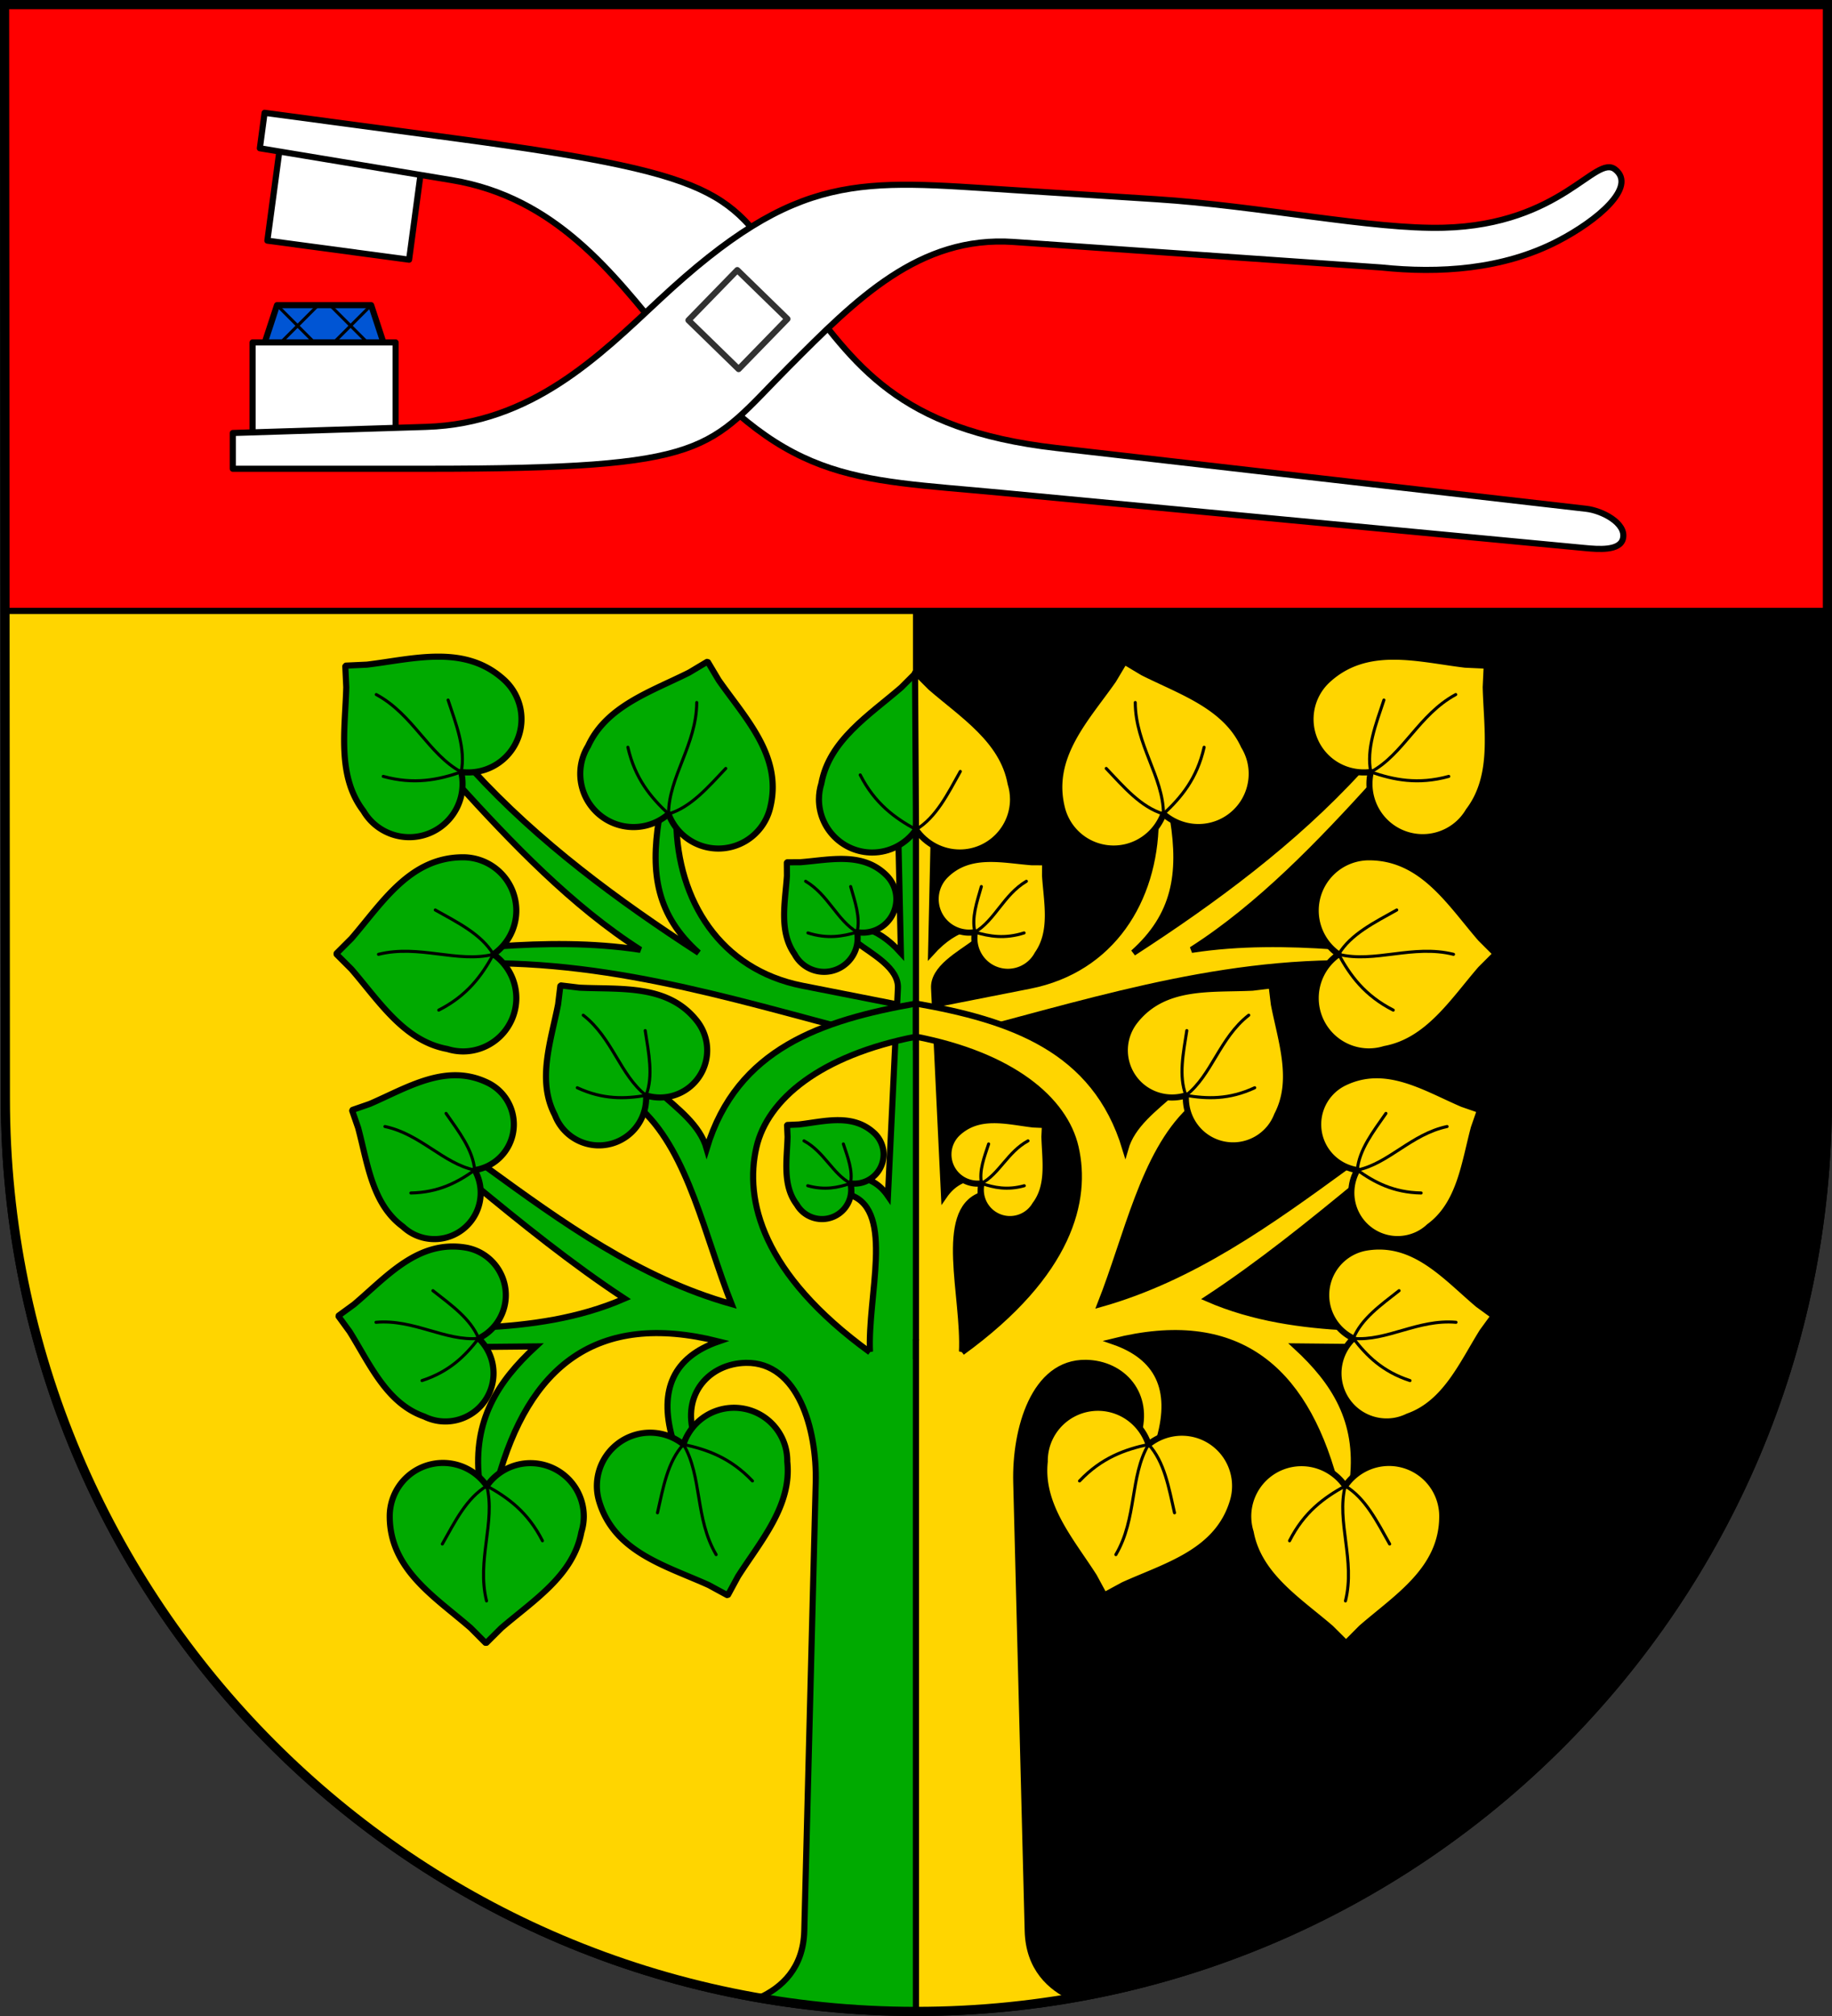 <?xml version="1.0" encoding="UTF-8" standalone="no"?>
<svg
   xmlns:dc="http://purl.org/dc/elements/1.1/"
   xmlns:cc="http://creativecommons.org/ns#"
   xmlns:rdf="http://www.w3.org/1999/02/22-rdf-syntax-ns#"
   xmlns:svg="http://www.w3.org/2000/svg"
   xmlns="http://www.w3.org/2000/svg"
   width="600"
   height="660"
   id="svg2"
   version="1.1">
  <rect width="100%" height="100%" fill="#333333" stroke="none"/>
  <defs
     id="defs4809" />
  <path
     id="rect4411-0"
     d="m 1.76,359.615 c 0,165.042 133.518,298.885 298.24,298.885 164.722,0 298.5,-133.843 298.5,-298.885 L 598.5,1.5 H 1.5 Z"
     style="opacity:1;fill:#000000;fill-opacity:1;stroke:#000000;stroke-width:3;stroke-miterlimit:4;stroke-dasharray:none" />
  <path
     style="opacity:1;fill:#ffd500;fill-opacity:1;stroke:#000000;stroke-width:2;stroke-miterlimit:4;stroke-dasharray:none"
     d="m 1.76,359.615 c 0,165.042 133.518,298.885 298.24,298.885 L 300,1.5 H 1.5 Z"
     id="path820" />
  <path
     id="path844"
     d="M 1.5 1.5 L 1.645 200 L 598.5 200 L 598.5 1.5 L 1.5 1.5 z "
     style="opacity:1;fill:#ff0000;fill-opacity:1;stroke:#000000;stroke-width:2;stroke-miterlimit:4;stroke-dasharray:none" />
  <path
     id="rect852"
     d="m 90.72,99.908 h 30.842 l 4,12.195 H 86.72 Z"
     style="opacity:1;fill:#0055d4;fill-opacity:1;stroke:#000000;stroke-width:2;stroke-linecap:round;stroke-linejoin:round;stroke-miterlimit:4;stroke-dasharray:none;stroke-opacity:1" />
  <rect
     transform="matrix(0.991,0.133,0.133,-0.991,0,0)"
     style="opacity:1;fill:#ffffff;fill-opacity:1;stroke:#000000;stroke-width:2;stroke-linecap:round;stroke-linejoin:round;stroke-miterlimit:4;stroke-dasharray:none;stroke-opacity:1"
     id="rect860"
     width="46.842"
     height="35.38"
     x="97.276"
     y="-66.447" />
  <path
     id="path866"
     d="M 154.785 252.08 L 151.049 252.729 L 149.729 256.32 C 167.545 275.944 187.419 296.721 209.75 310.959 C 193.926 308.528 178.094 308.793 163.266 309.818 L 161.592 312.428 L 163.43 315.363 C 211.556 316.146 255.043 331.894 300 342.6 L 300 330.041 L 262.758 322.703 C 235.841 317.4 221.852 294.716 221.494 269.043 L 218.953 266.471 L 215.785 268.391 C 213.019 285.994 215.057 299.647 228.834 311.938 C 202.534 294.904 176.37 275.653 154.785 252.08 z "
     style="fill:#00aa00;stroke:#000000;stroke-width:2;stroke-linecap:butt;stroke-linejoin:miter;stroke-opacity:1;stroke-miterlimit:4;stroke-dasharray:none;fill-opacity:1" />
  <path
     id="path868"
     d="M 300,444.971 V 271.592 l -5.762,3.648 0.814,36.697 c -4.193,-4.654 -8.211,-7.063 -11.906,-8.154 l -2.449,1.379 -0.16,3.352 c 5.384,4.021 13.851,8.462 13.537,15.006 l -3.262,68.014 c -2.722,-3.955 -5.983,-5.59 -9.623,-6.199 l -2.648,2.084 0.365,3.951 c 14.042,5.435 5.127,33.154 6.035,51.336"
     style="fill:#00aa00;stroke:#000000;stroke-width:2;stroke-linecap:butt;stroke-linejoin:miter;stroke-miterlimit:4;stroke-dasharray:none;stroke-opacity:1;fill-opacity:1" />
  <path
     id="path864"
     d="M 284.941,442.705 C 249.412,416.923 243.806,392.78 247.729,375.631 251.327,359.899 268.718,345.475 300,339.387 v -10.846 c -30.769,5.431 -58.648,14.659 -68.557,47.496 -2.217,-7.781 -9.465,-13.046 -15.822,-18.756 l -4.029,1.328 -1.189,4.869 c 15.117,14.418 20.385,41.146 29.195,63.447 -30.24,-8.523 -55.432,-26.719 -80.572,-45.016 l -3.553,1.156 -0.852,4.062 c 16.251,13.413 32.791,26.76 49.91,38.004 -15.066,6.564 -31.013,8.658 -46.158,9.459 l -1.619,3.582 2.271,2.779 16.473,-0.164 c -12.596,11.597 -20.623,24.307 -18.594,43.387 l 2.531,2.301 3.504,-1.648 c 10.185,-37.266 32.252,-55.765 72.418,-45.67 -14.692,5.073 -19.613,15.697 -15.168,31.643 l 3.648,2.074 3.527,-2.891 c -4.227,-13.481 4.917,-23.62 16.963,-23.812 17.057,-0.272 23.277,21.808 22.834,39.145 l -3.75,146.793 c -0.313,12.238 -7.403,18.617 -14.773,21.959 C 265.326,656.972 282.484,658.5 300,658.5 V 438.475"
     style="fill:#00aa00;fill-opacity:1;stroke:#000000;stroke-width:2;stroke-linecap:butt;stroke-linejoin:miter;stroke-miterlimit:4;stroke-dasharray:none;stroke-opacity:1" />
  <path
     id="path870"
     d="m 151.647,280.658 c -17.44,0 -26.448,14.916 -36.549,26.6 l -4.852,4.852 c 0.055,0.053 0.107,0.111 0.162,0.164 -0.055,0.053 -0.107,0.111 -0.162,0.164 l 4.828,4.828 c 9.07,10.483 17.258,23.574 31.447,26.16 a 17.452,17.452 0 0 0 5.125,0.789 17.452,17.452 0 0 0 17.453,-17.453 17.452,17.452 0 0 0 -7.508,-14.334 17.452,17.452 0 0 0 7.508,-14.318 17.452,17.452 0 0 0 -17.453,-17.451 z"
     style="opacity:1;fill:#00aa00;fill-opacity:1;stroke:#000000;stroke-width:2;stroke-linecap:round;stroke-linejoin:round;stroke-miterlimit:4;stroke-dasharray:none;stroke-opacity:1" />
  <path
     id="path883"
     d="m 161.592,312.428 c -11.798,2.945 -24.291,-3.319 -37.634,0"
     style="fill:none;stroke:#000000;stroke-width:1px;stroke-linecap:round;stroke-linejoin:miter;stroke-opacity:1" />
  <path
     id="path885"
     d="m 143.694,330.695 c 9.38,-4.776 14.114,-11.339 17.899,-18.268 -3.972,-6.619 -11.718,-10.409 -19.04,-14.516"
     style="fill:none;stroke:#000000;stroke-width:1px;stroke-linecap:round;stroke-linejoin:miter;stroke-opacity:1" />
  <path
     id="path887"
     d="M 90.72,99.908 106.199,115.387"
     style="fill:none;stroke:#000000;stroke-width:1px;stroke-linecap:butt;stroke-linejoin:miter;stroke-opacity:1" />
  <path
     style="fill:none;stroke:#000000;stroke-width:1px;stroke-linecap:butt;stroke-linejoin:miter;stroke-opacity:1"
     d="M 104.199,99.908 88.72,115.387"
     id="path889" />
  <path
     style="fill:none;stroke:#000000;stroke-width:1px;stroke-linecap:butt;stroke-linejoin:miter;stroke-opacity:1"
     d="m 108.082,99.908 15.479,15.479"
     id="path891" />
  <path
     id="path893"
     d="M 121.562,99.908 106.082,115.387"
     style="fill:none;stroke:#000000;stroke-width:1px;stroke-linecap:butt;stroke-linejoin:miter;stroke-opacity:1" />
  <rect
     y="112.103"
     x="82.72"
     height="35.38"
     width="46.842"
     id="rect850"
     style="opacity:1;fill:#ffffff;fill-opacity:1;stroke:#000000;stroke-width:2;stroke-linecap:round;stroke-linejoin:round;stroke-miterlimit:4;stroke-dasharray:none;stroke-opacity:1" />
  <path
     id="path870-9"
     d="m 300.318,220.246 c -0.053,0.055 -0.111,0.107 -0.164,0.162 -0.053,-0.055 -0.111,-0.107 -0.164,-0.162 l -4.828,4.828 c -10.483,9.07 -23.574,17.258 -26.16,31.447 -0.517,1.66 -0.783,3.387 -0.789,5.125 -6.1e-4,9.639 7.814,17.454 17.453,17.453 5.72,-0.003 11.075,-2.808 14.334,-7.508 z"
     style="opacity:1;fill:#00aa00;fill-opacity:1;stroke:#000000;stroke-width:2;stroke-linecap:round;stroke-linejoin:round;stroke-miterlimit:4;stroke-dasharray:none;stroke-opacity:1" />
  <path
     id="path870-2"
     d="m 127.641,496.343 c -0.043,17.44 14.851,26.485 26.509,36.615 l 4.84,4.864 c 0.053,-0.055 0.111,-0.107 0.164,-0.162 0.053,0.055 0.111,0.107 0.164,0.163 l 4.84,-4.816 c 10.506,-9.044 23.617,-17.2 26.238,-31.382 a 17.452,17.452 0 0 0 0.802,-5.123 17.452,17.452 0 0 0 -17.41,-17.496 17.452,17.452 0 0 0 -14.353,7.472 17.452,17.452 0 0 0 -14.3,-7.543 17.452,17.452 0 0 0 -17.494,17.41 z"
     style="opacity:1;fill:#00aa00;fill-opacity:1;stroke:#000000;stroke-width:2;stroke-linecap:round;stroke-linejoin:round;stroke-miterlimit:4;stroke-dasharray:none;stroke-opacity:1" />
  <path
     id="path883-9"
     d="m 159.435,486.477 c 2.916,11.805 -3.38,24.283 -0.093,37.634"
     style="fill:none;stroke:#000000;stroke-width:1;stroke-linecap:round;stroke-linejoin:miter;stroke-opacity:1;stroke-miterlimit:4;stroke-dasharray:none" />
  <path
     id="path885-8"
     d="m 177.659,504.421 c -4.753,-9.392 -11.304,-14.142 -18.223,-17.944 -6.629,3.956 -10.438,11.692 -14.563,19.004"
     style="fill:none;stroke:#000000;stroke-width:1;stroke-linecap:round;stroke-linejoin:miter;stroke-opacity:1;stroke-miterlimit:4;stroke-dasharray:none" />
  <path
     id="path870-1"
     d="m 196.209,491.446 c 4.96,16.72 21.823,21.113 35.896,27.474 l 6.031,3.271 c 0.035,-0.068 0.076,-0.134 0.111,-0.202 0.066,0.037 0.137,0.071 0.203,0.109 l 3.255,-6.002 c 7.47,-11.677 17.692,-23.251 16.135,-37.589 a 17.452,17.452 0 0 0 -0.701,-5.138 17.452,17.452 0 0 0 -21.696,-11.768 17.452,17.452 0 0 0 -11.607,11.275 17.452,17.452 0 0 0 -15.862,-3.125 17.452,17.452 0 0 0 -11.766,21.696 z"
     style="opacity:1;fill:#00aa00;fill-opacity:1;stroke:#000000;stroke-width:2;stroke-linecap:round;stroke-linejoin:round;stroke-miterlimit:4;stroke-dasharray:none;stroke-opacity:1" />
  <path
     id="path883-1"
     d="m 223.838,472.875 c 6.179,10.473 3.727,24.232 10.704,36.08"
     style="fill:none;stroke:#000000;stroke-width:1;stroke-linecap:round;stroke-linejoin:miter;stroke-opacity:1;stroke-miterlimit:4;stroke-dasharray:none" />
  <path
     id="path885-7"
     d="m 246.441,484.839 c -7.247,-7.634 -14.885,-10.306 -22.604,-11.964 -5.216,5.691 -6.646,14.195 -8.501,22.383"
     style="fill:none;stroke:#000000;stroke-width:1;stroke-linecap:round;stroke-linejoin:miter;stroke-opacity:1;stroke-miterlimit:4;stroke-dasharray:none" />
  <path
     id="path870-3"
     d="m 152.328,408.404 c -15.577,-2.447 -25.716,9.612 -36.376,18.63 l -5.014,3.653 c 0.042,0.055 0.08,0.114 0.122,0.169 -0.056,0.04 -0.111,0.085 -0.168,0.124 l 3.635,4.99 c 6.63,10.636 12.107,23.477 24.418,27.777 a 15.779,15.779 0 0 0 4.467,1.424 15.779,15.779 0 0 0 18.037,-13.14 15.779,15.779 0 0 0 -4.695,-13.856 15.779,15.779 0 0 0 8.714,-11.735 15.779,15.779 0 0 0 -13.14,-18.035 z"
     style="opacity:1;fill:#00aa00;fill-opacity:1;stroke:#000000;stroke-width:2;stroke-linecap:round;stroke-linejoin:round;stroke-miterlimit:4;stroke-dasharray:none;stroke-opacity:1" />
  <path
     id="path883-90"
     d="m 156.754,438.175 c -10.951,0.975 -21.23,-6.372 -33.613,-5.28"
     style="fill:none;stroke:#000000;stroke-width:1;stroke-linecap:round;stroke-linejoin:miter;stroke-opacity:1;stroke-miterlimit:4;stroke-dasharray:none" />
  <path
     id="path885-4"
     d="m 138.205,451.98 c 9.048,-2.95 14.197,-8.148 18.549,-13.805 -2.619,-6.47 -9.006,-10.941 -14.97,-15.637"
     style="fill:none;stroke:#000000;stroke-width:1;stroke-linecap:round;stroke-linejoin:miter;stroke-opacity:1;stroke-miterlimit:4;stroke-dasharray:none" />
  <path
     id="path870-4"
     d="m 159.74,354.47 c -13.63,-6.609 -26.322,1.634 -38.643,6.937 l -5.63,1.953 c 0.023,0.062 0.042,0.127 0.065,0.19 -0.063,0.021 -0.126,0.046 -0.189,0.067 l 1.944,5.603 c 3.116,11.63 4.554,24.964 14.662,32.361 a 15.158,15.158 0 0 0 3.706,2.559 15.158,15.158 0 0 0 20.254,-7.026 15.158,15.158 0 0 0 -0.435,-14.047 15.158,15.158 0 0 0 11.293,-8.345 15.158,15.158 0 0 0 -7.026,-20.252 z"
     style="opacity:1;fill:#00aa00;fill-opacity:1;stroke:#000000;stroke-width:2;stroke-linecap:round;stroke-linejoin:round;stroke-miterlimit:4;stroke-dasharray:none;stroke-opacity:1" />
  <path
     id="path883-8"
     d="m 155.473,383.067 c -10.336,-2.169 -17.726,-11.799 -29.411,-14.262"
     style="fill:none;stroke:#000000;stroke-width:1;stroke-linecap:round;stroke-linejoin:miter;stroke-opacity:1;stroke-miterlimit:4;stroke-dasharray:none" />
  <path
     id="path885-83"
     d="m 134.562,390.56 c 9.14,-0.178 15.327,-3.513 20.91,-7.493 -0.596,-6.679 -5.213,-12.575 -9.379,-18.56"
     style="fill:none;stroke:#000000;stroke-width:1;stroke-linecap:round;stroke-linejoin:miter;stroke-opacity:1;stroke-miterlimit:4;stroke-dasharray:none" />
  <path
     id="path870-5"
     d="m 286.27,370.891 c -7.054,-6.451 -16.215,-3.751 -24.621,-2.762 l -3.757,0.168 c 0.003,0.042 0.002,0.085 0.005,0.126 -0.042,0.001 -0.085,0.005 -0.126,0.006 l 0.167,3.739 c -0.21,7.595 -1.74,15.918 3.042,22.213 a 9.565,9.565 0 0 0 1.781,2.215 9.565,9.565 0 0 0 13.515,-0.603 9.565,9.565 0 0 0 2.266,-8.574 9.565,9.565 0 0 0 8.333,-3.014 9.565,9.565 0 0 0 -0.603,-13.514 z"
     style="opacity:1;fill:#00aa00;fill-opacity:1;stroke:#000000;stroke-width:2;stroke-linecap:round;stroke-linejoin:round;stroke-miterlimit:4;stroke-dasharray:none;stroke-opacity:1" />
  <path
     id="path883-7"
     d="M 278.541,387.419 C 272.68,384.246 269.944,377.091 263.32,373.497"
     style="fill:none;stroke:#000000;stroke-width:1;stroke-linecap:round;stroke-linejoin:miter;stroke-opacity:1;stroke-miterlimit:4;stroke-dasharray:none" />
  <path
     id="path885-1"
     d="m 264.544,388.186 c 5.56,1.538 9.903,0.635 13.996,-0.767 0.842,-4.147 -0.889,-8.544 -2.331,-12.914"
     style="fill:none;stroke:#000000;stroke-width:1;stroke-linecap:round;stroke-linejoin:miter;stroke-opacity:1;stroke-miterlimit:4;stroke-dasharray:none" />
  <path
     id="path870-8"
     d="m 290.302,286.537 c -7.808,-7.717 -18.441,-5.024 -28.133,-4.263 l -4.319,0.025 c 0.001,0.048 -0.001,0.097 -1e-5,0.145 -0.048,-5.6e-4 -0.097,0.003 -0.145,0.002 l 0.025,4.298 c -0.578,8.707 -2.704,18.191 2.504,25.626 a 10.985,10.985 0 0 0 1.945,2.621 10.985,10.985 0 0 0 15.536,-0.091 10.985,10.985 0 0 0 2.981,-9.739 10.985,10.985 0 0 0 9.697,-3.088 10.985,10.985 0 0 0 -0.092,-15.535 z"
     style="opacity:1;fill:#00aa00;fill-opacity:1;stroke:#000000;stroke-width:2;stroke-linecap:round;stroke-linejoin:round;stroke-miterlimit:4;stroke-dasharray:none;stroke-opacity:1" />
  <path
     id="path883-5"
     d="m 280.698,305.161 c -6.585,-3.902 -9.407,-12.234 -16.849,-16.652"
     style="fill:none;stroke:#000000;stroke-width:1;stroke-linecap:round;stroke-linejoin:miter;stroke-opacity:1;stroke-miterlimit:4;stroke-dasharray:none" />
  <path
     id="path885-12"
     d="m 264.602,305.42 c 6.313,2.012 11.336,1.168 16.096,-0.259 1.15,-4.721 -0.641,-9.845 -2.102,-14.924"
     style="fill:none;stroke:#000000;stroke-width:1;stroke-linecap:round;stroke-linejoin:miter;stroke-opacity:1;stroke-miterlimit:4;stroke-dasharray:none" />
  <path
     id="path870-0"
     d="m 228.319,334.303 c -9.534,-12.167 -24.865,-10.297 -38.537,-10.956 l -6.037,-0.732 c -0.007,0.067 -0.019,0.136 -0.026,0.203 -0.067,-0.009 -0.136,-0.014 -0.203,-0.023 l -0.729,6.008 c -2.355,12.058 -7.012,24.928 -1.059,36.24 a 15.468,15.468 0 0 0 2.251,4.007 15.468,15.468 0 0 0 21.717,2.635 15.468,15.468 0 0 0 5.896,-13.074 15.468,15.468 0 0 0 14.093,-2.59 15.468,15.468 0 0 0 2.633,-21.716 z"
     style="opacity:1;fill:#00aa00;fill-opacity:1;stroke:#000000;stroke-width:2;stroke-linecap:round;stroke-linejoin:round;stroke-miterlimit:4;stroke-dasharray:none;stroke-opacity:1" />
  <path
     id="path883-98"
     d="m 211.592,358.609 c -8.504,-6.621 -10.964,-18.761 -20.574,-26.255"
     style="fill:none;stroke:#000000;stroke-width:1;stroke-linecap:round;stroke-linejoin:miter;stroke-opacity:1;stroke-miterlimit:4;stroke-dasharray:none" />
  <path
     id="path885-6"
     d="m 189.063,356.109 c 8.46,3.933 15.627,3.648 22.529,2.5 2.446,-6.39 0.856,-13.865 -0.282,-21.219"
     style="fill:none;stroke:#000000;stroke-width:1;stroke-linecap:round;stroke-linejoin:miter;stroke-opacity:1;stroke-miterlimit:4;stroke-dasharray:none" />
  <path
     id="path870-00"
     d="m 165.095,222.548 c -12.891,-11.747 -29.596,-6.789 -44.931,-4.956 l -6.854,0.318 c 0.005,0.076 0.004,0.154 0.009,0.23 -0.076,0.002 -0.154,0.01 -0.23,0.012 l 0.317,6.821 c -0.357,13.858 -3.122,29.049 5.624,40.517 a 17.452,17.452 0 0 0 3.257,4.035 17.452,17.452 0 0 0 24.656,-1.145 17.452,17.452 0 0 0 4.105,-15.652 17.452,17.452 0 0 0 15.193,-5.527 17.452,17.452 0 0 0 -1.146,-24.654 z"
     style="opacity:1;fill:#00aa00;fill-opacity:1;stroke:#000000;stroke-width:2;stroke-linecap:round;stroke-linejoin:round;stroke-miterlimit:4;stroke-dasharray:none;stroke-opacity:1" />
  <path
     id="path883-73"
     d="m 151.048,252.729 c -10.704,-5.77 -15.719,-18.814 -27.817,-25.348"
     style="fill:none;stroke:#000000;stroke-width:1px;stroke-linecap:round;stroke-linejoin:miter;stroke-opacity:1" />
  <path
     id="path885-09"
     d="m 125.514,254.176 c 10.15,2.787 18.07,1.125 25.534,-1.447 1.522,-7.568 -1.65,-15.586 -4.296,-23.554"
     style="fill:none;stroke:#000000;stroke-width:1px;stroke-linecap:round;stroke-linejoin:miter;stroke-opacity:1" />
  <path
     id="path870-43"
     d="m 252.192,264.627 c 4.28,-16.907 -7.969,-29.3 -16.816,-41.959 l -3.513,-5.894 c -0.065,0.04 -0.134,0.077 -0.199,0.117 -0.038,-0.066 -0.082,-0.131 -0.119,-0.197 l -5.865,3.496 c -12.388,6.22 -27.089,10.945 -33.078,24.065 a 17.452,17.452 0 0 0 -2.023,4.775 17.452,17.452 0 0 0 12.636,21.203 17.452,17.452 0 0 0 15.738,-3.76 17.452,17.452 0 0 0 12.038,10.792 17.452,17.452 0 0 0 21.201,-12.636 z"
     style="opacity:1;fill:#00aa00;fill-opacity:1;stroke:#000000;stroke-width:2;stroke-linecap:round;stroke-linejoin:round;stroke-miterlimit:4;stroke-dasharray:none;stroke-opacity:1" />
  <path
     id="path883-31"
     d="m 218.954,266.471 c 0.041,-12.16 9.179,-22.734 9.236,-36.483"
     style="fill:none;stroke:#000000;stroke-width:1px;stroke-linecap:round;stroke-linejoin:miter;stroke-opacity:1" />
  <path
     id="path885-40"
     d="m 205.637,244.637 c 2.328,10.265 7.528,16.466 13.316,21.834 7.392,-2.226 12.967,-8.805 18.745,-14.895"
     style="fill:none;stroke:#000000;stroke-width:1px;stroke-linecap:round;stroke-linejoin:miter;stroke-opacity:1" />
  <path
     style="fill:#ffd500;fill-opacity:1;stroke:#000000;stroke-width:2;stroke-linecap:butt;stroke-linejoin:miter;stroke-miterlimit:4;stroke-dasharray:none;stroke-opacity:1"
     d="m 445.215,252.08 3.736,0.648 1.32,3.592 c -17.817,19.623 -37.69,40.401 -60.021,54.639 15.824,-2.431 31.656,-2.166 46.484,-1.141 l 1.674,2.609 -1.838,2.936 C 388.444,316.146 344.957,331.894 300,342.6 v -12.559 l 37.242,-7.338 c 26.917,-5.303 40.905,-27.987 41.264,-53.66 l 2.541,-2.572 3.168,1.92 c 2.766,17.603 0.729,31.256 -13.049,43.547 26.3,-17.034 52.464,-36.285 74.049,-59.857 z"
     id="path1017" />
  <path
     style="fill:#ffd500;fill-opacity:1;stroke:#000000;stroke-width:2;stroke-linecap:butt;stroke-linejoin:miter;stroke-miterlimit:4;stroke-dasharray:none;stroke-opacity:1"
     d="M 300,444.971 V 271.592 l 5.762,3.648 -0.814,36.697 c 4.193,-4.654 8.211,-7.063 11.906,-8.154 l 2.449,1.379 0.16,3.352 c -5.384,4.021 -13.851,8.462 -13.537,15.006 l 3.262,68.014 c 2.722,-3.955 5.983,-5.59 9.623,-6.199 l 2.648,2.084 -0.365,3.951 c -14.042,5.435 -5.127,33.154 -6.035,51.336"
     id="path1019" />
  <path
     style="fill:#ffd500;fill-opacity:1;stroke:#000000;stroke-width:2;stroke-linecap:butt;stroke-linejoin:miter;stroke-miterlimit:4;stroke-dasharray:none;stroke-opacity:1"
     d="m 315.059,442.705 c 35.53,-25.782 41.135,-49.925 37.213,-67.074 C 348.673,359.899 331.282,345.475 300,339.387 v -10.846 c 30.769,5.431 58.648,14.659 68.557,47.496 2.217,-7.781 9.465,-13.046 15.822,-18.756 l 4.029,1.328 1.189,4.869 c -15.117,14.418 -20.385,41.146 -29.195,63.447 30.24,-8.523 55.432,-26.719 80.572,-45.016 l 3.553,1.156 0.852,4.062 c -16.251,13.413 -32.791,26.76 -49.91,38.004 15.066,6.564 31.013,8.658 46.158,9.459 l 1.619,3.582 -2.271,2.779 -16.473,-0.164 c 12.596,11.597 20.623,24.307 18.594,43.387 l -2.531,2.301 -3.504,-1.648 c -10.185,-37.266 -32.252,-55.765 -72.418,-45.67 14.692,5.073 19.613,15.697 15.168,31.643 l -3.648,2.074 -3.527,-2.891 c 4.227,-13.481 -4.917,-23.62 -16.963,-23.812 -17.057,-0.272 -23.277,21.808 -22.834,39.145 l 3.75,146.793 c 0.313,12.238 7.403,18.617 14.773,21.959 C 334.674,656.972 317.516,658.5 300,658.5 V 438.475"
     id="path1021" />
  <path
     style="opacity:1;fill:#ffd500;fill-opacity:1;stroke:#000000;stroke-width:2;stroke-linecap:round;stroke-linejoin:round;stroke-miterlimit:4;stroke-dasharray:none;stroke-opacity:1"
     d="m 448.353,280.658 c 17.44,0 26.448,14.916 36.549,26.6 l 4.852,4.852 c -0.055,0.053 -0.107,0.111 -0.162,0.164 0.055,0.053 0.107,0.111 0.162,0.164 l -4.828,4.828 c -9.07,10.483 -17.258,23.574 -31.447,26.16 a 17.452,17.452 0 0 1 -5.125,0.789 17.452,17.452 0 0 1 -17.453,-17.453 17.452,17.452 0 0 1 7.508,-14.334 17.452,17.452 0 0 1 -7.508,-14.318 17.452,17.452 0 0 1 17.453,-17.451 z"
     id="path1023" />
  <path
     style="fill:none;stroke:#000000;stroke-width:1px;stroke-linecap:round;stroke-linejoin:miter;stroke-opacity:1"
     d="m 438.408,312.428 c 11.798,2.945 24.291,-3.319 37.634,0"
     id="path1025" />
  <path
     style="fill:none;stroke:#000000;stroke-width:1px;stroke-linecap:round;stroke-linejoin:miter;stroke-opacity:1"
     d="m 456.306,330.695 c -9.38,-4.776 -14.114,-11.339 -17.899,-18.268 3.972,-6.619 11.718,-10.409 19.04,-14.516"
     id="path1027" />
  <path
     style="opacity:1;fill:#ffd500;fill-opacity:1;stroke:#000000;stroke-width:2;stroke-linecap:round;stroke-linejoin:round;stroke-miterlimit:4;stroke-dasharray:none;stroke-opacity:1"
     d="m 299.682,220.246 c 0.053,0.055 0.111,0.107 0.164,0.162 0.053,-0.055 0.111,-0.107 0.164,-0.162 l 4.828,4.828 c 10.483,9.07 23.574,17.258 26.16,31.447 0.517,1.66 0.783,3.387 0.789,5.125 6.1e-4,9.639 -7.814,17.454 -17.453,17.453 -5.72,-0.003 -11.075,-2.808 -14.334,-7.508 z"
     id="path1029" />
  <path
     id="path885-0"
     d="m 281.732,253.693 c 4.776,9.38 11.339,14.114 18.268,17.899 6.619,-3.972 10.409,-11.718 14.516,-19.04"
     style="fill:none;stroke:#000000;stroke-width:1px;stroke-linecap:round;stroke-linejoin:miter;stroke-opacity:1" />
  <path
     style="opacity:1;fill:#ffd500;fill-opacity:1;stroke:#000000;stroke-width:2;stroke-linecap:round;stroke-linejoin:round;stroke-miterlimit:4;stroke-dasharray:none;stroke-opacity:1"
     d="m 472.359,496.343 c 0.043,17.44 -14.851,26.485 -26.509,36.615 l -4.84,4.864 c -0.053,-0.055 -0.111,-0.107 -0.164,-0.162 -0.053,0.055 -0.111,0.107 -0.164,0.163 l -4.84,-4.816 C 425.337,523.963 412.225,515.807 409.604,501.624 a 17.452,17.452 0 0 1 -0.802,-5.123 17.452,17.452 0 0 1 17.41,-17.496 17.452,17.452 0 0 1 14.353,7.472 17.452,17.452 0 0 1 14.3,-7.543 17.452,17.452 0 0 1 17.494,17.41 z"
     id="path1031" />
  <path
     style="fill:none;stroke:#000000;stroke-width:1;stroke-linecap:round;stroke-linejoin:miter;stroke-miterlimit:4;stroke-dasharray:none;stroke-opacity:1"
     d="m 440.565,486.477 c -2.916,11.805 3.38,24.283 0.093,37.634"
     id="path1033" />
  <path
     style="fill:none;stroke:#000000;stroke-width:1;stroke-linecap:round;stroke-linejoin:miter;stroke-miterlimit:4;stroke-dasharray:none;stroke-opacity:1"
     d="m 422.341,504.421 c 4.753,-9.392 11.304,-14.142 18.223,-17.944 6.629,3.956 10.438,11.692 14.563,19.004"
     id="path1035" />
  <path
     style="opacity:1;fill:#ffd500;fill-opacity:1;stroke:#000000;stroke-width:2;stroke-linecap:round;stroke-linejoin:round;stroke-miterlimit:4;stroke-dasharray:none;stroke-opacity:1"
     d="m 403.791,491.446 c -4.96,16.72 -21.823,21.113 -35.896,27.474 l -6.031,3.271 c -0.035,-0.068 -0.076,-0.134 -0.111,-0.202 -0.066,0.037 -0.137,0.071 -0.203,0.109 l -3.255,-6.002 c -7.47,-11.677 -17.692,-23.251 -16.135,-37.589 a 17.452,17.452 0 0 1 0.701,-5.138 17.452,17.452 0 0 1 21.696,-11.768 17.452,17.452 0 0 1 11.607,11.275 17.452,17.452 0 0 1 15.862,-3.125 17.452,17.452 0 0 1 11.766,21.696 z"
     id="path1037" />
  <path
     style="fill:none;stroke:#000000;stroke-width:1;stroke-linecap:round;stroke-linejoin:miter;stroke-miterlimit:4;stroke-dasharray:none;stroke-opacity:1"
     d="m 376.162,472.875 c -6.179,10.473 -3.727,24.232 -10.704,36.08"
     id="path1039" />
  <path
     style="fill:none;stroke:#000000;stroke-width:1;stroke-linecap:round;stroke-linejoin:miter;stroke-miterlimit:4;stroke-dasharray:none;stroke-opacity:1"
     d="m 353.559,484.839 c 7.247,-7.634 14.885,-10.306 22.604,-11.964 5.216,5.691 6.646,14.195 8.501,22.383"
     id="path1041" />
  <path
     style="opacity:1;fill:#ffd500;fill-opacity:1;stroke:#000000;stroke-width:2;stroke-linecap:round;stroke-linejoin:round;stroke-miterlimit:4;stroke-dasharray:none;stroke-opacity:1"
     d="m 447.672,408.404 c 15.577,-2.447 25.716,9.612 36.376,18.63 l 5.014,3.653 c -0.042,0.055 -0.08,0.114 -0.122,0.169 0.056,0.04 0.111,0.085 0.168,0.124 l -3.635,4.99 c -6.63,10.636 -12.107,23.477 -24.418,27.777 a 15.779,15.779 0 0 1 -4.467,1.424 15.779,15.779 0 0 1 -18.037,-13.14 15.779,15.779 0 0 1 4.695,-13.856 15.779,15.779 0 0 1 -8.714,-11.735 15.779,15.779 0 0 1 13.14,-18.035 z"
     id="path1043" />
  <path
     style="fill:none;stroke:#000000;stroke-width:1;stroke-linecap:round;stroke-linejoin:miter;stroke-miterlimit:4;stroke-dasharray:none;stroke-opacity:1"
     d="m 443.246,438.175 c 10.951,0.975 21.23,-6.372 33.613,-5.28"
     id="path1045" />
  <path
     style="fill:none;stroke:#000000;stroke-width:1;stroke-linecap:round;stroke-linejoin:miter;stroke-miterlimit:4;stroke-dasharray:none;stroke-opacity:1"
     d="m 461.795,451.98 c -9.048,-2.95 -14.197,-8.148 -18.549,-13.805 2.619,-6.47 9.006,-10.941 14.97,-15.637"
     id="path1047" />
  <path
     style="opacity:1;fill:#ffd500;fill-opacity:1;stroke:#000000;stroke-width:2;stroke-linecap:round;stroke-linejoin:round;stroke-miterlimit:4;stroke-dasharray:none;stroke-opacity:1"
     d="m 440.26,354.47 c 13.63,-6.609 26.322,1.634 38.643,6.937 l 5.63,1.953 c -0.023,0.062 -0.042,0.127 -0.065,0.19 0.063,0.021 0.126,0.046 0.189,0.067 l -1.944,5.603 c -3.116,11.63 -4.554,24.964 -14.662,32.361 a 15.158,15.158 0 0 1 -3.706,2.559 15.158,15.158 0 0 1 -20.254,-7.026 15.158,15.158 0 0 1 0.435,-14.047 15.158,15.158 0 0 1 -11.293,-8.345 15.158,15.158 0 0 1 7.026,-20.252 z"
     id="path1049" />
  <path
     style="fill:none;stroke:#000000;stroke-width:1;stroke-linecap:round;stroke-linejoin:miter;stroke-miterlimit:4;stroke-dasharray:none;stroke-opacity:1"
     d="m 444.527,383.067 c 10.336,-2.169 17.726,-11.799 29.411,-14.262"
     id="path1051" />
  <path
     style="fill:none;stroke:#000000;stroke-width:1;stroke-linecap:round;stroke-linejoin:miter;stroke-miterlimit:4;stroke-dasharray:none;stroke-opacity:1"
     d="m 465.438,390.56 c -9.14,-0.178 -15.327,-3.513 -20.91,-7.493 0.596,-6.679 5.213,-12.575 9.379,-18.56"
     id="path1053" />
  <path
     style="opacity:1;fill:#ffd500;fill-opacity:1;stroke:#000000;stroke-width:2;stroke-linecap:round;stroke-linejoin:round;stroke-miterlimit:4;stroke-dasharray:none;stroke-opacity:1"
     d="m 313.73,370.891 c 7.054,-6.451 16.215,-3.751 24.621,-2.762 l 3.757,0.168 c -0.003,0.042 -0.002,0.085 -0.005,0.126 0.042,0.001 0.085,0.005 0.126,0.006 l -0.167,3.739 c 0.21,7.595 1.74,15.918 -3.042,22.213 a 9.565,9.565 0 0 1 -1.781,2.215 9.565,9.565 0 0 1 -13.515,-0.603 9.565,9.565 0 0 1 -2.266,-8.574 9.565,9.565 0 0 1 -8.333,-3.014 9.565,9.565 0 0 1 0.603,-13.514 z"
     id="path1055" />
  <path
     style="fill:none;stroke:#000000;stroke-width:1;stroke-linecap:round;stroke-linejoin:miter;stroke-miterlimit:4;stroke-dasharray:none;stroke-opacity:1"
     d="m 321.459,387.419 c 5.861,-3.173 8.597,-10.328 15.221,-13.921"
     id="path1057" />
  <path
     style="fill:none;stroke:#000000;stroke-width:1;stroke-linecap:round;stroke-linejoin:miter;stroke-miterlimit:4;stroke-dasharray:none;stroke-opacity:1"
     d="m 335.456,388.186 c -5.56,1.538 -9.903,0.635 -13.996,-0.767 -0.842,-4.147 0.889,-8.544 2.331,-12.914"
     id="path1059" />
  <path
     style="opacity:1;fill:#ffd500;fill-opacity:1;stroke:#000000;stroke-width:2;stroke-linecap:round;stroke-linejoin:round;stroke-miterlimit:4;stroke-dasharray:none;stroke-opacity:1"
     d="m 309.698,286.537 c 7.808,-7.717 18.441,-5.024 28.133,-4.263 l 4.319,0.025 c -10e-4,0.048 0.001,0.097 1e-5,0.145 0.048,-5.6e-4 0.097,0.003 0.145,0.002 l -0.025,4.298 c 0.578,8.707 2.704,18.191 -2.504,25.626 a 10.985,10.985 0 0 1 -1.945,2.621 10.985,10.985 0 0 1 -15.536,-0.091 10.985,10.985 0 0 1 -2.981,-9.739 10.985,10.985 0 0 1 -9.697,-3.088 10.985,10.985 0 0 1 0.092,-15.535 z"
     id="path1061" />
  <path
     style="fill:none;stroke:#000000;stroke-width:1;stroke-linecap:round;stroke-linejoin:miter;stroke-miterlimit:4;stroke-dasharray:none;stroke-opacity:1"
     d="m 319.302,305.161 c 6.585,-3.902 9.407,-12.234 16.849,-16.652"
     id="path1063" />
  <path
     style="fill:none;stroke:#000000;stroke-width:1;stroke-linecap:round;stroke-linejoin:miter;stroke-miterlimit:4;stroke-dasharray:none;stroke-opacity:1"
     d="m 335.398,305.42 c -6.313,2.012 -11.336,1.168 -16.096,-0.259 -1.15,-4.721 0.641,-9.845 2.102,-14.924"
     id="path1065" />
  <path
     style="opacity:1;fill:#ffd500;fill-opacity:1;stroke:#000000;stroke-width:2;stroke-linecap:round;stroke-linejoin:round;stroke-miterlimit:4;stroke-dasharray:none;stroke-opacity:1"
     d="m 371.681,334.303 c 9.534,-12.167 24.865,-10.297 38.537,-10.956 l 6.037,-0.732 c 0.007,0.067 0.019,0.136 0.026,0.203 0.067,-0.009 0.136,-0.014 0.203,-0.023 l 0.729,6.008 c 2.355,12.058 7.012,24.928 1.059,36.24 a 15.468,15.468 0 0 1 -2.251,4.007 15.468,15.468 0 0 1 -21.717,2.635 15.468,15.468 0 0 1 -5.896,-13.074 15.468,15.468 0 0 1 -14.093,-2.59 15.468,15.468 0 0 1 -2.633,-21.716 z"
     id="path1067" />
  <path
     style="fill:none;stroke:#000000;stroke-width:1;stroke-linecap:round;stroke-linejoin:miter;stroke-miterlimit:4;stroke-dasharray:none;stroke-opacity:1"
     d="m 388.408,358.609 c 8.504,-6.621 10.964,-18.761 20.574,-26.255"
     id="path1069" />
  <path
     style="fill:none;stroke:#000000;stroke-width:1;stroke-linecap:round;stroke-linejoin:miter;stroke-miterlimit:4;stroke-dasharray:none;stroke-opacity:1"
     d="m 410.937,356.109 c -8.46,3.933 -15.627,3.648 -22.529,2.5 -2.446,-6.39 -0.856,-13.865 0.282,-21.219"
     id="path1071" />
  <path
     style="opacity:1;fill:#ffd500;fill-opacity:1;stroke:#000000;stroke-width:2;stroke-linecap:round;stroke-linejoin:round;stroke-miterlimit:4;stroke-dasharray:none;stroke-opacity:1"
     d="m 434.905,222.548 c 12.891,-11.747 29.596,-6.789 44.931,-4.956 l 6.854,0.318 c -0.005,0.076 -0.004,0.154 -0.009,0.23 0.076,0.002 0.154,0.01 0.23,0.012 l -0.317,6.821 c 0.357,13.858 3.122,29.049 -5.624,40.517 a 17.452,17.452 0 0 1 -3.257,4.035 17.452,17.452 0 0 1 -24.656,-1.145 17.452,17.452 0 0 1 -4.105,-15.652 17.452,17.452 0 0 1 -15.193,-5.527 17.452,17.452 0 0 1 1.146,-24.654 z"
     id="path1073" />
  <path
     style="fill:none;stroke:#000000;stroke-width:1px;stroke-linecap:round;stroke-linejoin:miter;stroke-opacity:1"
     d="m 448.952,252.729 c 10.704,-5.77 15.719,-18.814 27.817,-25.348"
     id="path1075" />
  <path
     style="fill:none;stroke:#000000;stroke-width:1px;stroke-linecap:round;stroke-linejoin:miter;stroke-opacity:1"
     d="m 474.486,254.176 c -10.15,2.787 -18.07,1.125 -25.534,-1.447 -1.522,-7.568 1.65,-15.586 4.296,-23.554"
     id="path1077" />
  <path
     style="opacity:1;fill:#ffd500;fill-opacity:1;stroke:#000000;stroke-width:2;stroke-linecap:round;stroke-linejoin:round;stroke-miterlimit:4;stroke-dasharray:none;stroke-opacity:1"
     d="m 347.808,264.627 c -4.28,-16.907 7.969,-29.3 16.816,-41.959 l 3.513,-5.894 c 0.065,0.04 0.134,0.077 0.199,0.117 0.038,-0.066 0.082,-0.131 0.119,-0.197 l 5.865,3.496 c 12.388,6.22 27.089,10.945 33.078,24.065 a 17.452,17.452 0 0 1 2.023,4.775 17.452,17.452 0 0 1 -12.636,21.203 17.452,17.452 0 0 1 -15.738,-3.76 17.452,17.452 0 0 1 -12.038,10.792 17.452,17.452 0 0 1 -21.201,-12.636 z"
     id="path1079" />
  <path
     style="fill:none;stroke:#000000;stroke-width:1px;stroke-linecap:round;stroke-linejoin:miter;stroke-opacity:1"
     d="m 381.046,266.471 c -0.041,-12.16 -9.179,-22.734 -9.236,-36.483"
     id="path1081" />
  <path
     style="fill:none;stroke:#000000;stroke-width:1px;stroke-linecap:round;stroke-linejoin:miter;stroke-opacity:1"
     d="m 394.363,244.637 c -2.328,10.265 -7.528,16.466 -13.316,21.834 -7.392,-2.226 -12.967,-8.805 -18.745,-14.895"
     id="path1083" />
  <path
     id="rect4411-0-0"
     d="m 1.76,359.615 c 0,165.042 133.518,298.885 298.24,298.885 164.722,0 298.5,-133.843 298.5,-298.885 L 598.5,1.5 H 1.5 Z"
     style="opacity:1;fill:none;fill-opacity:1;stroke:#000000;stroke-width:3;stroke-miterlimit:4;stroke-dasharray:none" />
  <path
     style="opacity:1;fill:#ffffff;fill-opacity:1;stroke:#000000;stroke-width:2;stroke-linecap:round;stroke-linejoin:round;stroke-miterlimit:4;stroke-dasharray:none;stroke-opacity:1"
     d="m 85.102,48.538 62.825,10.425 c 34.002,5.642 52.692,30.441 69.868,51.38 39.637,48.321 59.862,46.228 110.207,50.992 l 190.998,18.073 c 4.295,0.406 11.628,1.074 12.557,-3.139 1.108,-5.026 -6.903,-9.111 -12.017,-9.697 L 345.902,146.658 C 293.826,140.685 280.048,119.322 261.204,94.536 237.965,63.971 243.131,57.914 149.483,45.356 L 86.658,36.931 Z"
     id="path862" />
  <path
     id="rect854"
     d="m 76.242,141.753 63.387,-2 c 34.449,-1.087 56.536,-23.15 76.343,-41.621 45.707,-42.624 65.539,-39.113 116.007,-35.893 l 46.626,2.975 c 33.984,2.168 70.701,9.959 94.245,9.341 38.67,-1.015 49.7,-24.196 56.161,-19.06 7.207,5.729 -5.976,16.769 -18.671,23.374 -18.196,9.468 -39.168,10.664 -58.001,8.696 L 331.978,79.215 c -30.98,-2.15 -51.632,18.8 -73.604,40.861 -27.095,27.206 -24.259,33.387 -118.745,33.387 H 76.242 Z"
     style="opacity:1;fill:#ffffff;fill-opacity:1;stroke:#000000;stroke-width:2;stroke-linecap:round;stroke-linejoin:round;stroke-miterlimit:4;stroke-dasharray:none;stroke-opacity:1" />
  <rect
     transform="rotate(44.246)"
     y="-105.147"
     x="234.676"
     height="22.922"
     width="22.922"
     id="rect856"
     style="opacity:0.807;fill:none;fill-opacity:1;stroke:#000000;stroke-width:2;stroke-linecap:round;stroke-linejoin:round;stroke-miterlimit:4;stroke-dasharray:none;stroke-opacity:1" />
</svg>
